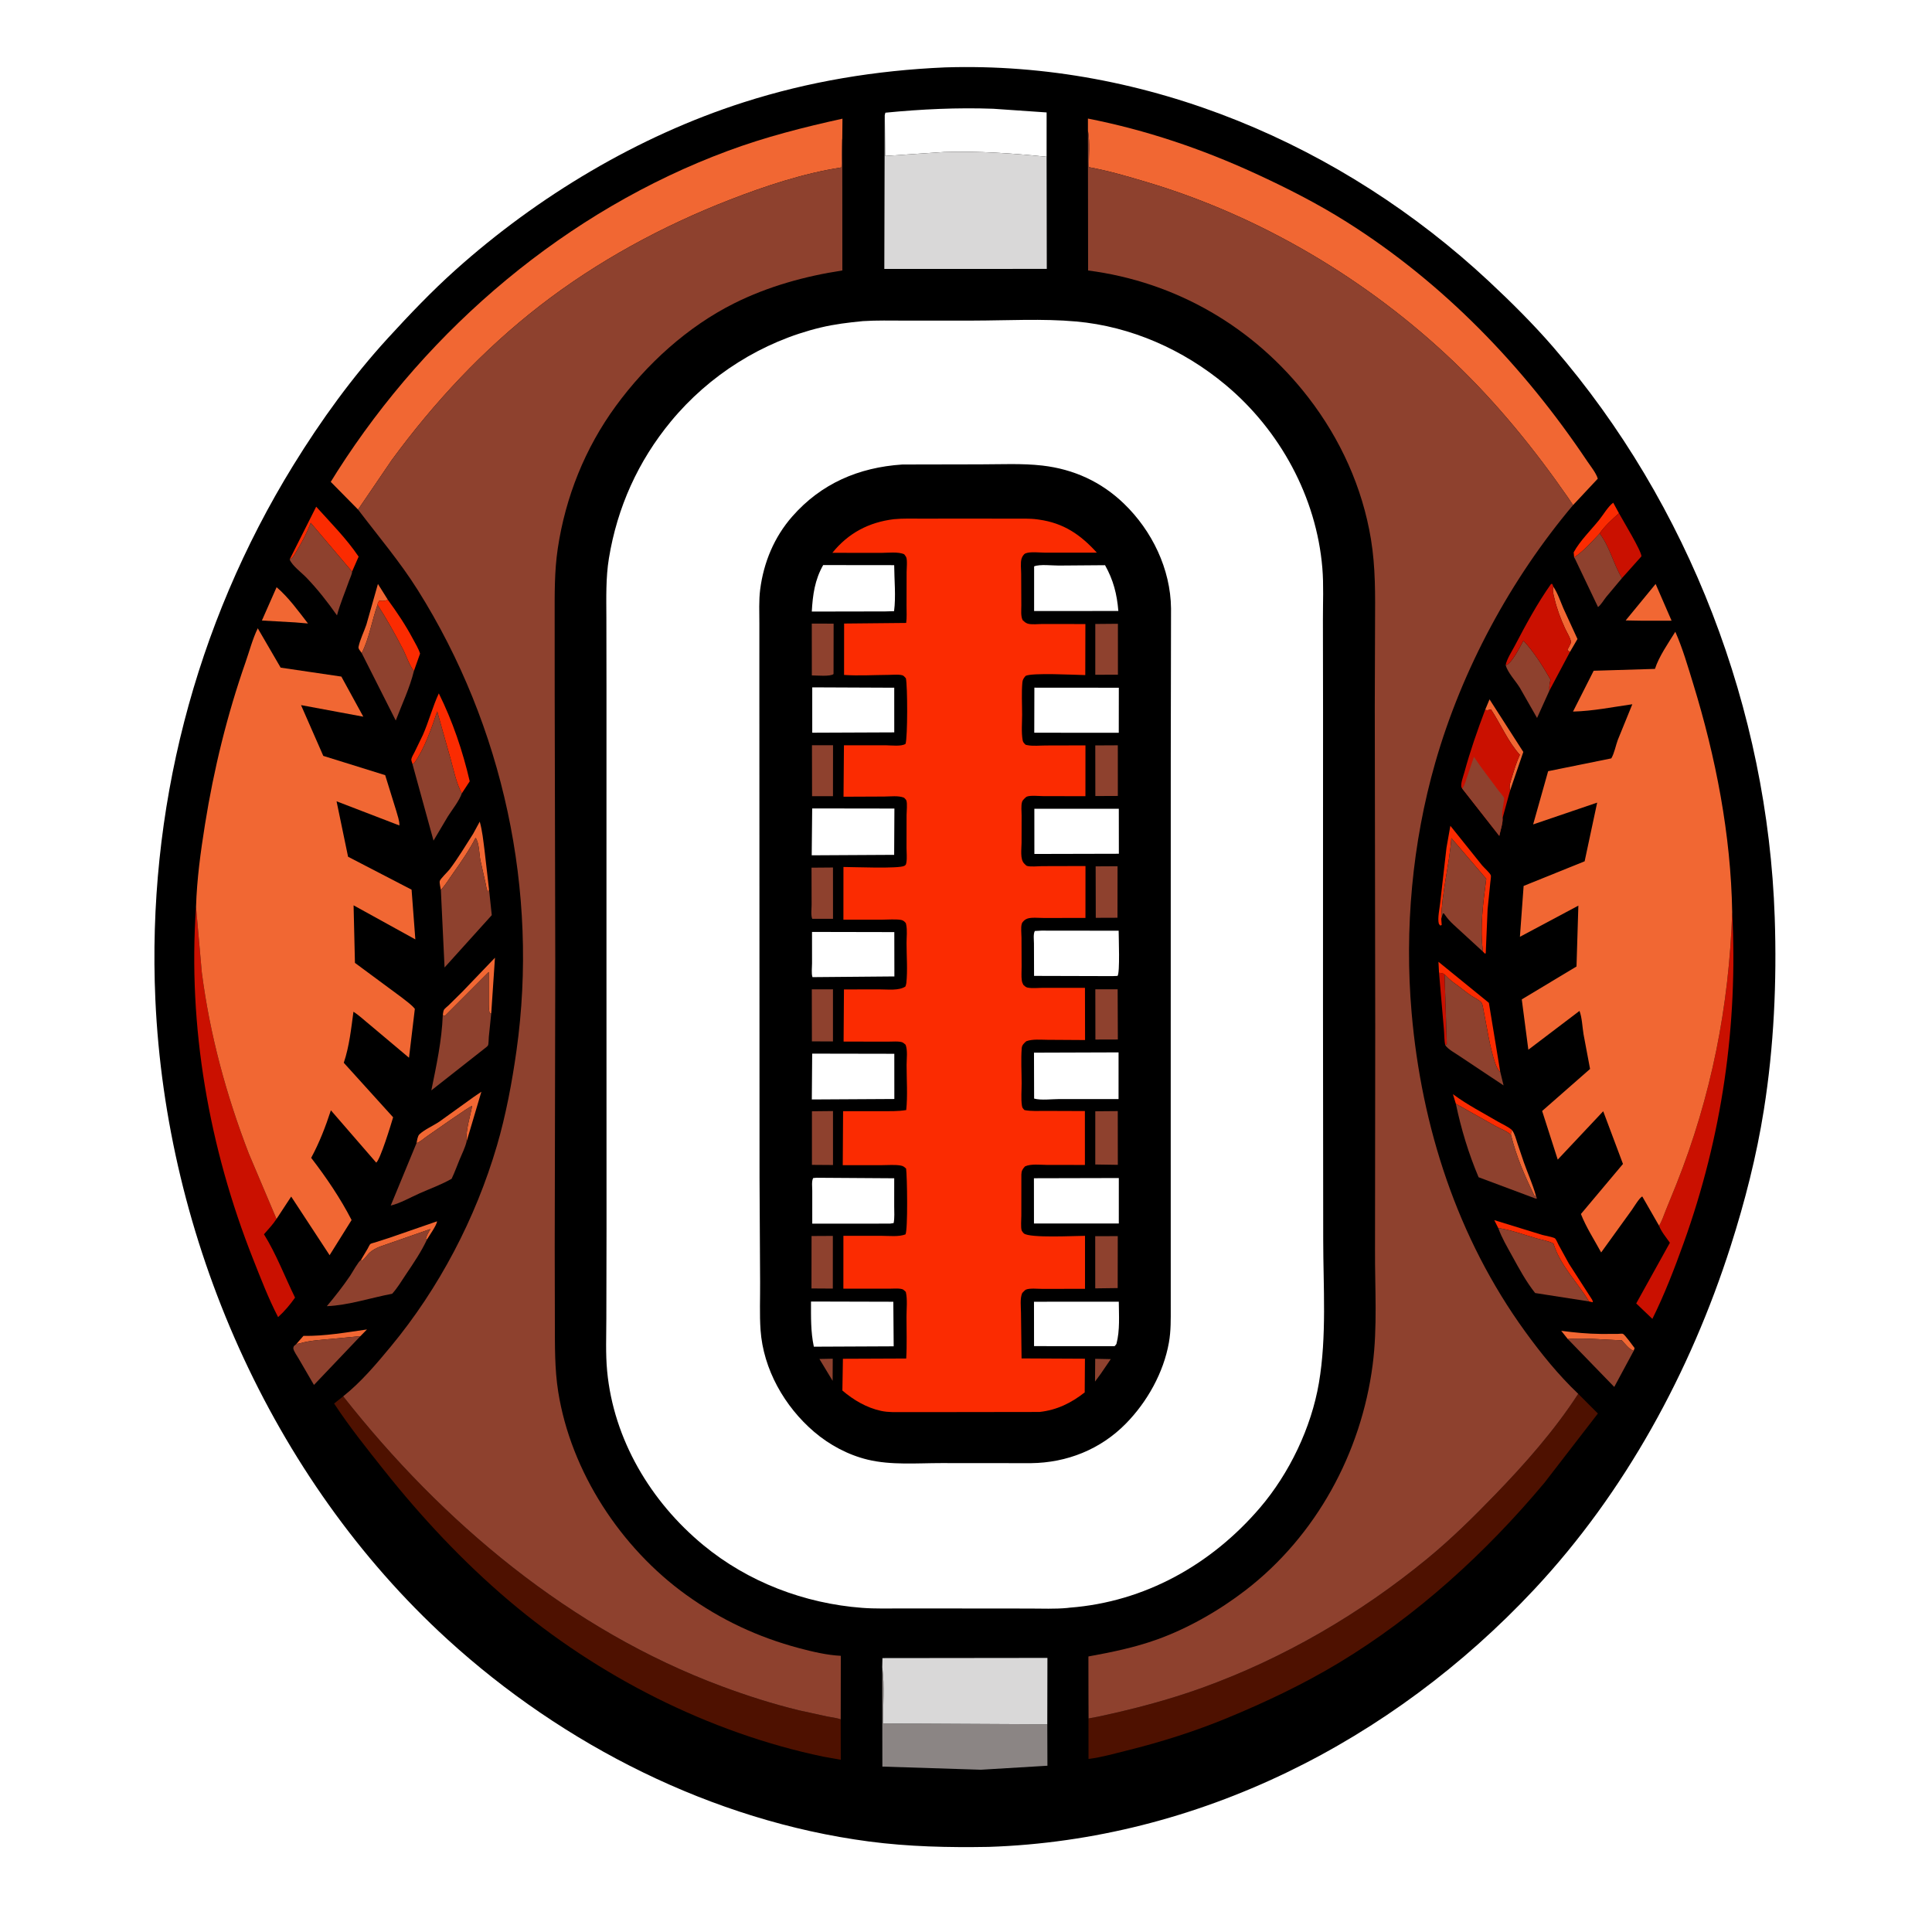 <svg version="1.1" xmlns="http://www.w3.org/2000/svg" style="display: block;" viewBox="0 0 2048 2048" width="1024" height="1024">
<path transform="translate(0,0)" fill="rgb(255,255,255)" d="M -0 -0 L 2048 0 L 2048 2048 L -0 2048 L -0 -0 z"/>
<path transform="translate(0,0)" fill="rgb(0,0,0)" d="M 1001.67 71.448 C 1215.51 64.609 1422.88 153.256 1578.1 298.019 C 1601.83 320.153 1625.51 343.669 1646.73 368.229 C 1790.74 534.9 1873.89 752.822 1881.29 972.695 C 1883.58 1040.71 1880.44 1109.32 1869.76 1176.56 C 1862 1225.48 1849.67 1273.72 1834.6 1320.84 C 1791.88 1454.5 1722.41 1582.25 1626.19 1685.01 C 1475.57 1845.87 1270 1950.44 1048.07 1957.78 C 1005.66 1958.54 963.102 1957.59 921 1952.04 C 755.328 1930.17 597.13 1849.93 474.257 1737.73 C 286.803 1566.55 175.91 1311.71 164.687 1059.39 C 155.821 860.071 206.214 663.007 310.987 493.086 C 340.337 445.486 373.555 399.522 411.364 358.24 C 434.203 333.303 457.587 308.762 482.788 286.187 C 570.122 207.956 676.315 144.333 788.125 108.504 C 857.701 86.208 928.805 74.608 1001.67 71.448 z"/>
<path transform="translate(0,0)" fill="rgb(202,16,0)" d="M 1525.42 1031.15 C 1527.17 1031.49 1530.2 1031.55 1531.31 1032.91 L 1533.69 1106.87 L 1532.06 1107.98 C 1530.82 1102.62 1531.12 1096.54 1530.59 1091.04 L 1525.42 1031.15 z"/>
<path transform="translate(0,0)" fill="rgb(241,103,51)" d="M 1602.91 1198.08 C 1605.8 1202.13 1606.95 1207.1 1608.48 1211.79 L 1615.36 1232.15 C 1619.47 1243.79 1624.69 1255.22 1628.02 1267.11 L 1627.1 1268.64 C 1616.43 1246.96 1607.55 1226.52 1601.68 1203.01 C 1601.53 1200.85 1601.85 1199.97 1602.91 1198.08 z"/>
<path transform="translate(0,0)" fill="rgb(241,103,51)" d="M 314.244 1424.57 L 321.683 1416.08 C 343.752 1416.49 367.163 1412.42 389.007 1409.27 L 382.078 1416.35 L 351.116 1419.32 C 340.266 1420.33 328.72 1420.88 318.237 1423.92 C 316.896 1424.31 315.634 1424.48 314.244 1424.57 z"/>
<path transform="translate(0,0)" fill="rgb(251,43,1)" d="M 1543.27 1170.04 L 1540.15 1159.82 L 1541.43 1160.77 C 1555.76 1171.31 1572.22 1179.78 1587.56 1188.79 C 1592.17 1191.49 1599.21 1194.48 1602.91 1198.08 C 1601.85 1199.97 1601.53 1200.85 1601.68 1203.01 C 1598.06 1199.25 1590.41 1196.5 1585.73 1193.91 L 1543.27 1170.04 z"/>
<path transform="translate(0,0)" fill="rgb(241,103,51)" d="M 1646.6 621.906 C 1651.32 628.859 1654.02 637.322 1657.33 645.029 L 1672.19 677.38 L 1664.21 691.088 L 1661.46 689 C 1662.1 687.615 1665.38 681.939 1665.32 680.7 C 1665.12 676.868 1660.74 669.88 1659.08 666.28 C 1654.36 656.009 1650.24 645.02 1647.67 634 C 1646.69 629.794 1645.48 626.244 1646.6 621.906 z"/>
<path transform="translate(0,0)" fill="rgb(241,103,51)" d="M 383.409 692.277 L 380.5 688.158 C 380.372 687.88 379.91 686.492 380.002 686 C 381.441 678.389 385.866 669.667 388.358 662.219 L 400.624 619.006 L 411.094 635.702 L 409.641 636.342 C 407.176 637.346 404.587 636.989 402 636.796 C 400.839 638.493 400.449 638.984 400.18 641.086 C 394.301 657.355 391.344 677.068 383.409 692.277 z"/>
<path transform="translate(0,0)" fill="rgb(241,103,51)" d="M 1574.3 752.498 L 1578.97 741.333 L 1614.78 797.109 L 1600.71 838.165 C 1599.43 832.578 1601.18 829.026 1602.8 823.639 C 1605.28 815.393 1607.55 807.978 1611.14 800.115 C 1598.71 786.591 1590.73 767.322 1580.5 751.954 L 1578.5 752.446 C 1576.62 752.947 1577.45 752.961 1575.56 752.707 L 1574.3 752.498 z"/>
<path transform="translate(0,0)" fill="rgb(241,103,51)" d="M 1661.88 1419.4 L 1654.97 1410.71 C 1669.01 1412.58 1682.92 1413.9 1697.09 1414.03 L 1714.51 1414.01 C 1715.61 1414 1719.44 1413.55 1720.3 1413.88 C 1722.36 1414.67 1730.92 1426.62 1732.75 1429 L 1731.8 1431.91 C 1727.19 1430.7 1722.39 1424.15 1719.09 1420.72 C 1700.31 1420.26 1680.56 1417.97 1661.88 1419.4 z"/>
<path transform="translate(0,0)" fill="rgb(241,103,51)" d="M 382.562 1335.68 L 389.789 1323.54 C 390.347 1322.58 391.787 1319.32 392.585 1318.72 C 393.571 1317.97 396.249 1317.46 397.571 1317.02 L 413 1312.06 L 463.279 1294.65 C 463.104 1298.63 454.97 1309.85 452.653 1313.88 L 451.403 1313 C 452.515 1309.2 454.259 1306.21 456.28 1302.82 L 402.712 1321.48 C 398.802 1323.02 394.741 1325.15 391.611 1328.01 C 390.021 1329.46 385.501 1335.59 384.05 1336.11 C 383.565 1336.29 383.058 1335.83 382.562 1335.68 z"/>
<path transform="translate(0,0)" fill="rgb(251,43,1)" d="M 1668.64 590.89 L 1668.16 585.5 C 1674.88 573.159 1686.36 562.079 1695.19 551.121 C 1699.53 545.738 1704.62 536.865 1710.08 532.878 L 1716.19 544.065 C 1709.7 549.768 1700.28 558.33 1695.69 565.499 C 1687.47 574.211 1678.65 584.235 1668.64 590.89 z"/>
<path transform="translate(0,0)" fill="rgb(241,103,51)" d="M 502.237 1162.75 L 510.274 1157.3 L 494.589 1210.22 C 493.511 1198.61 498.317 1183.76 500.568 1172.27 C 497.9 1172.46 458.534 1200.54 452.02 1204.94 C 448.921 1207.03 445.122 1210.78 441.56 1211.65 C 442.083 1209.16 442.616 1204.37 444.548 1202.5 C 449.837 1197.38 459.568 1193.2 465.829 1188.92 L 502.237 1162.75 z"/>
<path transform="translate(0,0)" fill="rgb(241,103,51)" d="M 469.351 1076.17 C 469.663 1074.66 469.836 1071.9 470.5 1070.6 C 471.237 1069.16 474.212 1066.97 475.5 1065.71 L 489.952 1051.45 L 524.689 1015.23 L 520.751 1074.02 L 519.39 1074.5 C 517.736 1070.54 518.194 1065.36 518.11 1061.06 L 518.111 1030.31 L 471.497 1077.01 L 470.004 1076.24 L 469.351 1076.17 z"/>
<path transform="translate(0,0)" fill="rgb(251,43,1)" d="M 1588.22 1301.8 L 1583.98 1293.39 L 1635 1309.09 C 1637.18 1309.73 1647.09 1311.54 1648.42 1312.76 C 1649.64 1313.87 1651.38 1318.18 1652.25 1319.77 L 1663.11 1339.53 L 1687.64 1377.61 C 1688.36 1378.85 1688.13 1378.66 1688.5 1380.45 L 1684.5 1379.58 C 1672.5 1360.02 1654.37 1341.72 1647.17 1319.62 L 1646.74 1318.25 C 1641.69 1315.41 1634.01 1314.26 1628.32 1312.61 C 1615.36 1308.85 1601.51 1303.67 1588.22 1301.8 z"/>
<path transform="translate(0,0)" fill="rgb(241,103,51)" d="M 501.609 883.745 L 508.55 870.966 C 511.303 880.814 512.263 890.863 513.583 900.965 L 518.437 943.232 L 517.552 945.476 C 515.691 943.711 515.335 938.886 514.716 936.279 L 509.153 911.591 C 507.948 904.981 507.998 893.339 504.132 888.116 C 497.467 901.144 488.868 913.576 480.4 925.494 C 476.146 931.481 472.307 937.938 467.329 943.356 C 466.972 941.022 465.711 936.163 466.157 934 C 466.64 931.654 474.87 923.854 476.637 921.52 C 485.674 909.581 493.513 896.352 501.609 883.745 z"/>
<path transform="translate(0,0)" fill="rgb(251,43,1)" d="M 1525.42 1031.15 L 1524.83 1019.55 L 1578.28 1063.03 L 1590.27 1135.88 L 1589.55 1135.51 C 1583.63 1130.93 1577.53 1097.52 1576.02 1089 L 1572.25 1069 C 1571.88 1067.29 1571.54 1064.48 1570.56 1062.99 C 1568.85 1060.42 1562.72 1057.56 1560.05 1055.79 C 1553.39 1051.37 1547.43 1046.06 1540.89 1041.55 C 1537.36 1039.11 1534.38 1035.89 1531.31 1032.91 C 1530.2 1031.55 1527.17 1031.49 1525.42 1031.15 z"/>
<path transform="translate(0,0)" fill="rgb(241,103,51)" d="M 293.211 622.449 C 305.968 633.353 316.236 647.712 326.472 660.923 L 312.755 659.761 L 277.619 657.785 L 293.211 622.449 z"/>
<path transform="translate(0,0)" fill="rgb(241,103,51)" d="M 1755.03 619.021 L 1771.95 657.953 L 1741.5 658.002 L 1723.28 657.676 L 1755.03 619.021 z"/>
<path transform="translate(0,0)" fill="rgb(251,43,1)" d="M 411.094 635.702 C 420.79 649.038 429.811 662.411 437.563 676.987 C 440.229 682 443.639 687.472 445.3 692.859 L 438.738 711.332 C 433.735 704.93 430.692 694.989 426.896 687.695 C 418.741 672.025 409.796 655.868 400.18 641.086 C 400.449 638.984 400.839 638.493 402 636.796 C 404.587 636.989 407.176 637.346 409.641 636.342 L 411.094 635.702 z"/>
<path transform="translate(0,0)" fill="rgb(251,43,1)" d="M 1526.84 981.197 C 1526.29 980.465 1525.44 979.881 1525.19 979 C 1523.68 973.68 1526.09 962.659 1526.66 957 L 1533.32 898.72 L 1537.44 875.375 L 1571.04 917.268 C 1573.07 919.72 1579.42 925.314 1580.31 927.849 C 1580.79 929.212 1579.95 933.714 1579.8 935.392 L 1576.92 963.78 L 1574.94 1010.5 L 1574 1010.88 L 1572.07 1008.86 C 1568.43 984.403 1572.33 955.888 1575.5 931.522 L 1538.5 888.375 C 1536.4 916.869 1528.35 945.535 1527.79 974.071 L 1528.27 980.455 L 1526.84 981.197 z"/>
<path transform="translate(0,0)" fill="rgb(251,43,1)" d="M 307.046 593.045 L 335.172 537.122 C 350.544 554.193 367.302 570.965 380.161 590.067 L 373.21 605.913 L 329.416 554.255 C 325.256 564.974 320.496 574.084 314.542 583.905 C 312.182 587.798 311.106 590.86 307.046 593.045 z"/>
<path transform="translate(0,0)" fill="rgb(202,16,0)" d="M 1716.19 544.065 C 1719.83 550.87 1740.35 584.464 1739.97 589.779 L 1719.32 612.884 C 1710.21 597.74 1706.57 580.006 1695.69 565.499 C 1700.28 558.33 1709.7 549.768 1716.19 544.065 z"/>
<path transform="translate(0,0)" fill="rgb(251,43,1)" d="M 437.196 809.827 C 436.928 808.749 435.861 805.957 435.998 805 C 436.321 802.741 438.374 799.436 439.407 797.382 L 448.297 779.013 C 454.596 764.687 458.62 749.036 465.169 735.028 C 479.742 764.327 490.56 796.354 497.934 828.207 L 489.523 841.023 C 483.559 829.958 480.954 816.183 477.54 804.093 L 463.444 754.14 C 457.557 771.734 449.904 793.885 439.026 809 L 437.196 809.827 z"/>
<path transform="translate(0,0)" fill="rgb(142,65,46)" d="M 314.244 1424.57 C 315.634 1424.48 316.896 1424.31 318.237 1423.92 C 328.72 1420.88 340.266 1420.33 351.116 1419.32 L 382.078 1416.35 L 332.811 1468.09 L 316.517 1440.07 C 314.874 1437.18 311.522 1432.64 310.948 1429.5 C 310.791 1428.64 311.316 1427.8 311.5 1426.95 L 314.244 1424.57 z"/>
<path transform="translate(0,0)" fill="rgb(142,65,46)" d="M 1661.88 1419.4 C 1680.56 1417.97 1700.31 1420.26 1719.09 1420.72 C 1722.39 1424.15 1727.19 1430.7 1731.8 1431.91 L 1711.17 1470.22 L 1661.88 1419.4 z"/>
<path transform="translate(0,0)" fill="rgb(142,65,46)" d="M 1596.06 705.13 L 1597.32 704.661 C 1602.99 702.256 1611.72 684.846 1614.86 679.05 C 1626 691.009 1635.5 706.183 1643.61 720.337 L 1643.32 721.636 C 1642.55 725.154 1642.17 727.932 1642.38 731.516 L 1642.4 732.13 L 1629.34 761.072 L 1611.06 729 C 1606.44 721.539 1598.46 713.346 1596.06 705.13 z"/>
<path transform="translate(0,0)" fill="rgb(142,65,46)" d="M 1695.69 565.499 C 1706.57 580.006 1710.21 597.74 1719.32 612.884 L 1702.5 632.978 C 1699.86 636.334 1697.31 640.907 1693.97 643.521 L 1669.58 592.394 L 1668.64 590.89 C 1678.65 584.235 1687.47 574.211 1695.69 565.499 z"/>
<path transform="translate(0,0)" fill="rgb(142,65,46)" d="M 307.046 593.045 C 311.106 590.86 312.182 587.798 314.542 583.905 C 320.496 574.084 325.256 564.974 329.416 554.255 L 373.21 605.913 C 373.433 607.936 370.871 613.283 370.135 615.377 C 365.781 627.763 360.666 639.609 357.224 652.325 C 347.418 638.364 336.63 624.605 324.81 612.298 C 319.781 607.061 309.604 599.621 307.046 593.045 z"/>
<path transform="translate(0,0)" fill="rgb(202,16,0)" d="M 1596.06 705.13 C 1597.12 698.838 1602.71 690.325 1605.72 684.591 C 1617.47 662.145 1629.48 639.772 1644.14 619.063 L 1645.5 619.027 L 1646.6 621.906 C 1645.48 626.244 1646.69 629.794 1647.67 634 C 1650.24 645.02 1654.36 656.009 1659.08 666.28 C 1660.74 669.88 1665.12 676.868 1665.32 680.7 C 1665.38 681.939 1662.1 687.615 1661.46 689 L 1664.21 691.088 L 1642.4 732.13 L 1642.38 731.516 C 1642.17 727.932 1642.55 725.154 1643.32 721.636 L 1643.61 720.337 C 1635.5 706.183 1626 691.009 1614.86 679.05 C 1611.72 684.846 1602.99 702.256 1597.32 704.661 L 1596.06 705.13 z"/>
<path transform="translate(0,0)" fill="rgb(142,65,46)" d="M 400.18 641.086 C 409.796 655.868 418.741 672.025 426.896 687.695 C 430.692 694.989 433.735 704.93 438.738 711.332 C 434.501 728.899 425.979 746.816 419.518 763.781 L 383.409 692.277 C 391.344 677.068 394.301 657.355 400.18 641.086 z"/>
<path transform="translate(0,0)" fill="rgb(142,65,46)" d="M 1588.22 1301.8 C 1601.51 1303.67 1615.36 1308.85 1628.32 1312.61 C 1634.01 1314.26 1641.69 1315.41 1646.74 1318.25 L 1647.17 1319.62 C 1654.37 1341.72 1672.5 1360.02 1684.5 1379.58 L 1627.33 1370.67 C 1617.88 1358.86 1610.22 1344.67 1602.96 1331.42 C 1597.73 1321.88 1591.87 1312.07 1588.22 1301.8 z"/>
<path transform="translate(0,0)" fill="rgb(142,65,46)" d="M 1527.79 974.071 C 1528.35 945.535 1536.4 916.869 1538.5 888.375 L 1575.5 931.522 C 1572.33 955.888 1568.43 984.403 1572.07 1008.86 L 1540.85 980.208 C 1537.25 976.894 1534.44 973.745 1531.65 969.725 C 1530.54 968.125 1531.31 968.614 1529.5 968.2 L 1527.79 974.071 z"/>
<path transform="translate(0,0)" fill="rgb(142,65,46)" d="M 437.196 809.827 L 439.026 809 C 449.904 793.885 457.557 771.734 463.444 754.14 L 477.54 804.093 C 480.954 816.183 483.559 829.958 489.523 841.023 C 486.619 849.264 479.467 858.041 474.762 865.459 L 459.548 891.099 L 437.196 809.827 z"/>
<path transform="translate(0,0)" fill="rgb(142,65,46)" d="M 1531.31 1032.91 C 1534.38 1035.89 1537.36 1039.11 1540.89 1041.55 C 1547.43 1046.06 1553.39 1051.37 1560.05 1055.79 C 1562.72 1057.56 1568.85 1060.42 1570.56 1062.99 C 1571.54 1064.48 1571.88 1067.29 1572.25 1069 L 1576.02 1089 C 1577.53 1097.52 1583.63 1130.93 1589.55 1135.51 L 1590.27 1135.88 L 1593.85 1150.6 L 1547.36 1119.63 C 1542.76 1116.42 1535.14 1112.5 1532.06 1107.98 L 1533.69 1106.87 L 1531.31 1032.91 z"/>
<path transform="translate(0,0)" fill="rgb(142,65,46)" d="M 1543.27 1170.04 L 1585.73 1193.91 C 1590.41 1196.5 1598.06 1199.25 1601.68 1203.01 C 1607.55 1226.52 1616.43 1246.96 1627.1 1268.64 L 1628.02 1267.11 C 1628.55 1268.1 1628.82 1269.42 1629.16 1270.5 C 1627.16 1270.5 1628.1 1270.68 1626.21 1269.93 L 1567.38 1247.93 C 1556.76 1222.91 1548.82 1196.65 1543.27 1170.04 z"/>
<path transform="translate(0,0)" fill="rgb(142,65,46)" d="M 382.562 1335.68 C 383.058 1335.83 383.565 1336.29 384.05 1336.11 C 385.501 1335.59 390.021 1329.46 391.611 1328.01 C 394.741 1325.15 398.802 1323.02 402.712 1321.48 L 456.28 1302.82 C 454.259 1306.21 452.515 1309.2 451.403 1313 L 452.653 1313.88 C 446.684 1326.74 438.214 1339.21 430.297 1350.96 C 425.646 1357.86 421.313 1365.3 415.691 1371.45 C 393.177 1375.68 369.233 1383.71 346.472 1384.6 C 355.198 1374.17 363.626 1363.51 371.238 1352.24 C 373.068 1349.52 380.204 1336.73 382.562 1335.68 z"/>
<path transform="translate(0,0)" fill="rgb(142,65,46)" d="M 441.56 1211.65 C 445.122 1210.78 448.921 1207.03 452.02 1204.94 C 458.534 1200.54 497.9 1172.46 500.568 1172.27 C 498.317 1183.76 493.511 1198.61 494.589 1210.22 C 492.949 1216.71 489.848 1222.77 487.296 1228.94 C 484.461 1235.8 481.946 1242.87 478.736 1249.56 C 468.007 1255.72 455.929 1260.02 444.621 1265.06 C 434.891 1269.39 424.503 1275.42 414.19 1277.96 L 441.56 1211.65 z"/>
<path transform="translate(0,0)" fill="rgb(142,65,46)" d="M 469.351 1076.17 L 470.004 1076.24 L 471.497 1077.01 L 518.111 1030.31 L 518.11 1061.06 C 518.194 1065.36 517.736 1070.54 519.39 1074.5 L 520.751 1074.02 L 518.165 1099.18 C 517.951 1101.33 518.057 1106.53 517.271 1108.23 C 516.862 1109.12 514.409 1110.82 513.503 1111.6 L 457.235 1155.86 C 462.551 1129.74 468.382 1102.9 469.351 1076.17 z"/>
<path transform="translate(0,0)" fill="rgb(142,65,46)" d="M 504.132 888.116 C 507.998 893.339 507.948 904.981 509.153 911.591 L 514.716 936.279 C 515.335 938.886 515.691 943.711 517.552 945.476 L 518.437 943.232 L 521.297 970.106 L 471.249 1025.58 L 467.329 943.356 C 472.307 937.938 476.146 931.481 480.4 925.494 C 488.868 913.576 497.467 901.144 504.132 888.116 z"/>
<path transform="translate(0,0)" fill="rgb(202,16,0)" d="M 1574.3 752.498 L 1575.56 752.707 C 1577.45 752.961 1576.62 752.947 1578.5 752.446 L 1580.5 751.954 C 1590.73 767.322 1598.71 786.591 1611.14 800.115 C 1607.55 807.978 1605.28 815.393 1602.8 823.639 C 1601.18 829.026 1599.43 832.578 1600.71 838.165 L 1592.79 867.126 C 1593.33 872.192 1590.33 880.821 1589.33 886.075 L 1550 835.911 L 1549.28 834.728 C 1547.89 831.301 1551.28 822.43 1552.29 818.719 C 1558.43 796.146 1566.05 774.366 1574.3 752.498 z"/>
<path transform="translate(0,0)" fill="rgb(142,65,46)" d="M 1550 835.911 L 1550.87 834.677 C 1552.85 831.742 1553.83 827.693 1554.95 824.354 L 1562.44 802.189 L 1563 803.055 C 1570.77 814.936 1579.98 826.357 1588.37 837.872 C 1589.78 839.821 1593.89 844.103 1594.41 846.093 C 1594.62 846.907 1594.01 849.915 1593.91 850.905 C 1593.33 856.244 1591.59 861.832 1592.79 867.126 C 1593.33 872.192 1590.33 880.821 1589.33 886.075 L 1550 835.911 z"/>
<path transform="translate(0,0)" fill="rgb(202,16,0)" d="M 1836.19 966.72 C 1842.51 1086.52 1825.37 1204.53 1784.81 1317.48 C 1775.06 1344.62 1764.44 1372.22 1751.59 1398.07 L 1734.45 1381.69 L 1770.14 1317.37 C 1766.4 1311.98 1760.89 1305.45 1758.64 1299.27 C 1761.76 1294.38 1763.35 1288.96 1765.52 1283.62 L 1776.97 1255.45 C 1814.04 1162.32 1832.92 1066.75 1836.19 966.72 z"/>
<path transform="translate(0,0)" fill="rgb(139,133,132)" d="M 935.197 1767.47 L 935.337 1768.44 C 937.798 1787.1 935.983 1807.98 935.996 1826.9 L 1110.17 1827.82 L 1110.32 1871.75 L 1039.77 1875.99 L 935.348 1872.66 L 935.197 1767.47 z"/>
<path transform="translate(0,0)" fill="rgb(255,255,255)" d="M 937.843 122.105 L 938.544 119.465 C 976.516 115.741 1014.71 113.906 1052.85 115.286 L 1109.46 119.189 L 1109.44 166.17 C 1073.34 162.52 1037.21 159.952 1000.9 161.124 L 938.349 165.315 L 937.956 123.053 L 937.843 122.105 z"/>
<path transform="translate(0,0)" fill="rgb(202,16,0)" d="M 293.104 1292.14 C 289.389 1297.93 284.3 1303.15 279.805 1308.37 C 292.798 1329.2 301.943 1353.45 312.757 1375.53 C 307.771 1382.73 301.316 1390.35 294.79 1396.19 C 284.572 1376.5 276.388 1355.1 268.217 1334.47 C 221.573 1216.68 198.93 1088.19 207.803 961.514 L 213.929 1030.78 C 222.481 1097.02 239.772 1160.57 263.749 1222.83 L 293.104 1292.14 z"/>
<path transform="translate(0,0)" fill="rgb(217,216,216)" d="M 935.197 1767.47 L 935.417 1757.65 L 1110.32 1757.45 L 1110.17 1827.82 L 935.996 1826.9 C 935.983 1807.98 937.798 1787.1 935.337 1768.44 L 935.197 1767.47 z"/>
<path transform="translate(0,0)" fill="rgb(78,17,0)" d="M 363.807 1480.15 C 468.703 1613.46 604.659 1727.89 765.193 1787.6 C 792.003 1797.57 819.2 1806.27 847 1813.02 L 876.704 1819.52 C 881.199 1820.44 887.008 1820.96 891.173 1822.61 L 891.27 1865.44 L 872.619 1862.11 C 751.235 1836.71 633.885 1776.84 539.5 1696.8 C 490.614 1655.35 446.592 1608.19 406.759 1558.07 C 388.775 1535.45 369.996 1511.95 354.171 1487.78 L 363.807 1480.15 z"/>
<path transform="translate(0,0)" fill="rgb(217,216,216)" d="M 937.843 122.105 L 937.956 123.053 L 938.349 165.315 L 1000.9 161.124 C 1037.21 159.952 1073.34 162.52 1109.44 166.17 L 1109.64 285.048 L 937.416 285.072 L 937.843 122.105 z"/>
<path transform="translate(0,0)" fill="rgb(78,17,0)" d="M 1672.98 1477.5 L 1693.83 1498.39 L 1637.12 1571.85 C 1575.36 1645.71 1501.63 1713.04 1419 1762.82 C 1381.6 1785.35 1341.32 1804.46 1301 1821.1 C 1265.8 1835.63 1230.52 1846.72 1193.57 1855.87 C 1180.99 1858.99 1167.9 1862.74 1155.04 1864.41 L 1153.87 1864.54 L 1153.82 1798.64 L 1153.96 1821.62 L 1164.01 1819.74 C 1201.27 1811.78 1238.37 1802.1 1274.24 1789.16 C 1360.64 1758.01 1442.16 1710.48 1513.06 1652.17 C 1538.27 1631.45 1561.83 1608.21 1584.52 1584.78 C 1616.44 1551.83 1647.99 1516.09 1672.98 1477.5 z"/>
<path transform="translate(0,0)" fill="rgb(241,103,51)" d="M 379.553 540.137 L 350.605 510.791 L 357.409 499.899 C 454.88 347.081 600.985 223.225 771.523 159.947 C 811.238 145.211 851.753 134.892 893.05 125.803 L 892.837 146.892 L 892.698 148.316 L 892.011 177.482 C 852.154 183.584 811.303 197.112 773.8 211.685 C 702.219 239.502 633.15 276.922 572.363 324.012 C 512.202 370.616 460.056 426.551 415.133 487.833 L 379.553 540.137 z"/>
<path transform="translate(0,0)" fill="rgb(241,103,51)" d="M 1153.25 138.455 L 1153.25 125.682 C 1214.79 137.792 1273.97 157.796 1330.88 183.985 C 1363.89 199.175 1396.48 215.723 1427.25 235.112 C 1530.08 299.885 1615.09 388.256 1682.5 488.847 C 1686.18 494.335 1691.84 501.174 1693.72 507.416 L 1667.5 535.428 L 1662.28 527.579 C 1626.33 475.774 1586.8 427.153 1541.12 383.516 C 1450.15 296.607 1336.24 228.969 1215.57 193.007 C 1195.3 186.968 1174.97 180.968 1154.14 177.2 C 1154.15 165.125 1155.44 151.16 1153.42 139.349 L 1153.25 138.455 z"/>
<path transform="translate(0,0)" fill="rgb(241,103,51)" d="M 1758.64 1299.27 L 1740.9 1268.34 C 1738.09 1269.3 1731.98 1279.5 1729.89 1282.48 L 1697.29 1327.66 C 1690.02 1314.25 1681.41 1301.11 1675.84 1286.9 L 1720.42 1233.83 L 1699.47 1177.97 L 1651.26 1229.23 L 1634.73 1177.69 L 1685.53 1133.13 L 1678.62 1096.38 C 1677.35 1088.69 1677.06 1078.82 1674.34 1071.6 L 1620.11 1112.75 L 1613.14 1059.4 L 1671.16 1024.52 L 1673.13 959.99 L 1611.17 993.048 L 1615.11 939.125 L 1679.78 913.011 L 1693.06 850.808 L 1625.19 873.921 L 1641.09 817.488 L 1708.03 803.918 C 1711.19 798.745 1712.76 790.187 1714.94 784.327 L 1730.33 746.538 C 1709.35 749.497 1688.72 753.775 1667.46 754.296 L 1689.35 711.017 L 1754.33 709.057 C 1758.46 696.02 1768.68 681.385 1775.9 669.688 C 1783.62 687.093 1789.18 706.392 1794.78 724.586 C 1818.83 802.692 1834.83 884.858 1836.19 966.72 C 1832.92 1066.75 1814.04 1162.32 1776.97 1255.45 L 1765.52 1283.62 C 1763.35 1288.96 1761.76 1294.38 1758.64 1299.27 z"/>
<path transform="translate(0,0)" fill="rgb(241,103,51)" d="M 207.803 961.514 C 208.659 932.027 212.667 902.962 217.312 873.859 C 226.648 815.356 240.747 757.88 260.307 701.93 C 264.42 690.164 267.773 677.164 273.245 666.01 L 297.506 707.722 L 361.851 717.206 L 385.119 759.716 L 319.098 747.447 L 342.699 801.266 L 408.311 821.704 L 420.118 859.796 C 421.349 864.266 423.628 870.428 423.361 875.02 L 356.768 849.414 L 368.97 908.175 L 436.294 943.089 L 440.282 995.8 L 374.812 959.683 L 376.257 1020.7 L 425.726 1057.27 C 430.188 1060.9 436.217 1064.94 439.752 1069.43 L 433.558 1121.24 L 392.576 1086.77 C 386.737 1082.09 380.961 1076.48 374.67 1072.48 C 372.251 1090.48 370.261 1109.33 364.419 1126.59 L 416.73 1184.38 C 414.548 1191.84 403.049 1229.52 398.797 1232.42 L 350.751 1176.98 C 345.041 1194.5 338.644 1211.09 329.864 1227.36 C 345.599 1247.79 360.944 1270.32 372.699 1293.29 L 349.396 1330.56 L 308.67 1268.42 L 293.104 1292.14 L 263.749 1222.83 C 239.772 1160.57 222.481 1097.02 213.929 1030.78 L 207.803 961.514 z"/>
<path transform="translate(0,0)" fill="rgb(142,65,46)" d="M 892.837 146.892 L 892.935 286.688 C 853.465 292.741 814.274 303.553 778.442 321.448 C 728.744 346.267 685.498 385.747 652.832 430.36 C 620.191 474.939 599.455 526.789 591.268 581.376 C 587.594 605.871 587.983 630.127 587.966 654.814 L 588 736.753 L 588.612 1020.93 L 588.027 1321.39 L 588.178 1401.88 C 588.261 1426.39 587.868 1450.99 591.722 1475.27 C 605.193 1560.18 658.126 1640.85 727.636 1690.79 C 764.208 1717.06 803.517 1735.51 847.051 1747.09 C 861.12 1750.83 876.741 1754.55 891.304 1755.23 L 891.173 1822.61 C 887.008 1820.96 881.199 1820.44 876.704 1819.52 L 847 1813.02 C 819.2 1806.27 792.003 1797.57 765.193 1787.6 C 604.659 1727.89 468.703 1613.46 363.807 1480.15 C 382.705 1465.15 398.912 1445.9 414.252 1427.38 C 465.471 1365.54 504.128 1291.58 526.743 1214.56 C 536.228 1182.26 542.811 1147.05 547.5 1113.71 C 571.23 944.962 533.512 769.736 442.862 625.492 C 423.89 595.305 401.011 568.485 379.553 540.137 L 415.133 487.833 C 460.056 426.551 512.202 370.616 572.363 324.012 C 633.15 276.922 702.219 239.502 773.8 211.685 C 811.303 197.112 852.154 183.584 892.011 177.482 L 892.698 148.316 L 892.837 146.892 z"/>
<path transform="translate(0,0)" fill="rgb(142,65,46)" d="M 1153.25 138.455 L 1153.42 139.349 C 1155.44 151.16 1154.15 165.125 1154.14 177.2 C 1174.97 180.968 1195.3 186.968 1215.57 193.007 C 1336.24 228.969 1450.15 296.607 1541.12 383.516 C 1586.8 427.153 1626.33 475.774 1662.28 527.579 L 1667.5 535.428 C 1601.31 614.091 1549.82 709.429 1521.48 808.269 C 1497.05 893.481 1488.72 985.067 1496.36 1073.37 C 1506.84 1194.57 1544.88 1312.38 1616.62 1411.37 C 1633.56 1434.74 1652 1457.61 1672.98 1477.5 C 1647.99 1516.09 1616.44 1551.83 1584.52 1584.78 C 1561.83 1608.21 1538.27 1631.45 1513.06 1652.17 C 1442.16 1710.48 1360.64 1758.01 1274.24 1789.16 C 1238.37 1802.1 1201.27 1811.78 1164.01 1819.74 L 1153.96 1821.62 L 1153.82 1798.64 L 1153.76 1755.92 C 1178.62 1751.37 1202.58 1746.51 1226.5 1737.94 C 1259.49 1726.11 1292.7 1707.02 1320.43 1685.65 C 1395.26 1627.98 1442.9 1540.17 1455.05 1446.96 C 1460.3 1406.69 1457.39 1365.67 1457.57 1325.15 L 1457.8 1087.72 L 1457.32 748.806 L 1457.6 661.284 C 1457.77 630.906 1458.21 601.603 1453.25 571.499 C 1444.24 516.768 1420.85 465.348 1387.02 421.507 C 1329.48 346.924 1246.82 298.781 1153.43 286.733 L 1153.25 138.455 z"/>
<path transform="translate(0,0)" fill="rgb(255,255,255)" d="M 914.654 340.408 C 929.465 339.448 944.443 339.863 959.284 339.86 L 1031.81 339.836 C 1067.7 339.772 1105.02 337.599 1140.75 340.795 C 1199.04 346.008 1254.58 370.711 1299.32 408.117 C 1356.92 456.287 1395.48 527.014 1401.74 602.117 C 1403.24 620.093 1402.31 638.763 1402.35 656.821 L 1402.49 755.582 L 1402.43 1069.32 L 1402.66 1314.13 C 1402.69 1364.27 1406.54 1416.49 1398.09 1466.03 C 1389.99 1513.49 1366.74 1561.93 1335.55 1598.37 C 1284.05 1658.55 1213.47 1698.13 1133.83 1704.2 L 1131.41 1704.5 C 1118.22 1705.74 1104.55 1705.14 1091.31 1705.12 L 1026.56 1705.06 L 956.092 1705.02 C 942.083 1705 927.895 1705.45 913.92 1704.39 C 852.712 1699.76 792.934 1677.04 745.5 1637.85 C 689.789 1591.83 650.473 1526.04 643.601 1453.41 C 641.856 1434.97 642.734 1415.82 642.753 1397.3 L 642.945 1301.99 L 642.877 1004.5 L 642.892 729.096 L 642.786 654.83 C 642.731 633.87 642.069 612.582 645.473 591.826 C 654.325 537.849 676.339 488.947 711.181 446.736 C 751.724 397.619 807.979 362.067 869.944 347.185 C 884.707 343.64 899.563 341.874 914.654 340.408 z"/>
<path transform="translate(0,0)" fill="rgb(0,0,0)" d="M 956.145 492.423 L 957.237 492.394 L 1039.34 492.232 C 1060.9 492.24 1083.58 491.038 1105 493.52 C 1138.14 497.361 1167.3 510.637 1191.41 533.864 C 1221.22 562.586 1240.89 603.189 1241.34 644.999 L 1241.06 801.896 L 1241.01 1183.03 L 1241.03 1338.83 L 1241.04 1385.92 C 1241.03 1398.58 1241.32 1410.66 1239.09 1423.19 C 1233.43 1455.1 1216.05 1486.07 1193.51 1509.04 C 1166.63 1536.43 1131 1550.6 1092.86 1551.01 L 997.674 1550.93 C 972.228 1550.93 944.554 1553.3 919.71 1547.27 C 898.98 1542.25 879.195 1531.65 863.033 1517.84 C 831.612 1490.98 809.144 1451.53 806.222 1409.9 C 805.038 1393.04 805.894 1375.73 805.743 1358.81 L 805.134 1248.94 L 805.026 930.568 L 804.954 722.93 L 804.961 661.178 C 804.983 649.215 804.301 636.678 805.832 624.801 C 809.525 596.156 820.64 569.373 839.773 547.539 C 870.457 512.524 910.25 495.519 956.145 492.423 z"/>
<path transform="translate(0,0)" fill="rgb(142,65,46)" d="M 868.611 1440.57 L 882.736 1440.28 L 882.626 1463.74 L 868.611 1440.57 z"/>
<path transform="translate(0,0)" fill="rgb(142,65,46)" d="M 1160.96 1440.38 L 1177.45 1440.73 L 1166.79 1456.36 L 1160.77 1464.52 L 1160.96 1440.38 z"/>
<path transform="translate(0,0)" fill="rgb(142,65,46)" d="M 860.715 789.956 L 883.055 789.972 L 882.99 844.017 L 860.82 843.981 L 860.715 789.956 z"/>
<path transform="translate(0,0)" fill="rgb(142,65,46)" d="M 860.544 1048.76 L 882.981 1048.71 L 882.977 1103.98 L 860.648 1103.89 L 860.544 1048.76 z"/>
<path transform="translate(0,0)" fill="rgb(142,65,46)" d="M 860.247 919.769 L 882.994 919.583 L 883.029 974.001 L 860.973 973.968 C 859.414 970.183 860.351 963.361 860.339 959.204 L 860.247 919.769 z"/>
<path transform="translate(0,0)" fill="rgb(142,65,46)" d="M 1161.43 918.381 L 1184.66 918.246 L 1184.58 972.846 L 1161.56 972.927 L 1161.43 918.381 z"/>
<path transform="translate(0,0)" fill="rgb(142,65,46)" d="M 860.525 661.057 L 883.672 661.071 L 883.581 714.5 C 880.265 717.384 865.644 715.957 860.584 715.974 L 860.525 661.057 z"/>
<path transform="translate(0,0)" fill="rgb(142,65,46)" d="M 860.278 1310.23 L 882.864 1310.11 L 882.822 1365.96 L 860.199 1365.81 L 860.278 1310.23 z"/>
<path transform="translate(0,0)" fill="rgb(142,65,46)" d="M 1161.09 1048.67 L 1184.76 1048.7 L 1184.97 1101.9 L 1161.17 1101.97 L 1161.09 1048.67 z"/>
<path transform="translate(0,0)" fill="rgb(142,65,46)" d="M 860.692 1177.99 L 883.009 1177.76 L 883.017 1234.97 L 860.68 1234.81 L 860.692 1177.99 z"/>
<path transform="translate(0,0)" fill="rgb(142,65,46)" d="M 1161.04 790.166 L 1184.93 790.046 L 1184.96 843.742 L 1161.11 843.843 L 1161.04 790.166 z"/>
<path transform="translate(0,0)" fill="rgb(142,65,46)" d="M 1161.06 661.438 L 1185.04 661.229 L 1185.05 715.197 L 1161.05 715.278 L 1161.06 661.438 z"/>
<path transform="translate(0,0)" fill="rgb(142,65,46)" d="M 1160.97 1310.41 L 1184.88 1310.34 L 1184.8 1365.41 L 1161 1365.73 L 1160.97 1310.41 z"/>
<path transform="translate(0,0)" fill="rgb(142,65,46)" d="M 1161.05 1178 L 1184.88 1177.8 L 1184.94 1234.78 L 1161.03 1234.41 L 1161.05 1178 z"/>
<path transform="translate(0,0)" fill="rgb(255,255,255)" d="M 1122.32 599.507 L 1171.4 599.129 C 1180.25 615.01 1183.99 629.6 1185.5 647.648 L 1158.5 647.687 L 1096.2 647.726 L 1096.21 600.371 C 1102.3 597.901 1115.39 599.558 1122.32 599.507 z"/>
<path transform="translate(0,0)" fill="rgb(255,255,255)" d="M 872.6 598.998 L 947.879 599.085 C 947.969 614.72 949.801 632.485 947.743 647.865 L 938.25 648.138 L 860.534 648.279 C 861.525 630.503 863.711 614.664 872.6 598.998 z"/>
<path transform="translate(0,0)" fill="rgb(255,255,255)" d="M 860.772 987.889 L 948.002 988.065 L 948.091 1035.06 L 861.255 1035.81 C 859.958 1031.94 860.801 1025.33 860.795 1021.15 L 860.772 987.889 z"/>
<path transform="translate(0,0)" fill="rgb(255,255,255)" d="M 859.69 1379.67 L 946.958 1379.9 L 947.34 1427.16 L 862.702 1427.55 C 859.287 1411.42 859.716 1396.04 859.69 1379.67 z"/>
<path transform="translate(0,0)" fill="rgb(255,255,255)" d="M 861.008 728.625 L 947.927 729.004 L 947.951 776.347 L 861.016 776.704 L 861.008 728.625 z"/>
<path transform="translate(0,0)" fill="rgb(255,255,255)" d="M 865.462 1248.48 L 947.906 1249.02 L 947.887 1278.64 C 947.876 1284.42 948.428 1290.84 947.302 1296.5 L 943.5 1297.09 L 861.025 1297.11 L 861.031 1262.26 C 861.031 1258.42 860.169 1252.03 862 1248.78 L 865.462 1248.48 z"/>
<path transform="translate(0,0)" fill="rgb(255,255,255)" d="M 860.946 1116.89 L 948.003 1117.05 L 948.042 1164.98 L 860.561 1165.48 L 860.946 1116.89 z"/>
<path transform="translate(0,0)" fill="rgb(255,255,255)" d="M 1096.07 1379.89 L 1185.97 1379.87 C 1186.07 1394.58 1187.27 1410.12 1183.5 1424.47 C 1183.02 1425.51 1182.27 1426.16 1181.5 1426.99 L 1096.13 1426.96 L 1096.07 1379.89 z"/>
<path transform="translate(0,0)" fill="rgb(255,255,255)" d="M 1096.45 857.329 L 1185.99 857.304 L 1186.04 905.019 L 1096.48 905.232 L 1096.45 857.329 z"/>
<path transform="translate(0,0)" fill="rgb(255,255,255)" d="M 1096.48 728.95 L 1186.01 729.024 L 1185.94 776.783 L 1096.36 776.716 L 1096.48 728.95 z"/>
<path transform="translate(0,0)" fill="rgb(255,255,255)" d="M 860.946 856.971 L 948.112 857.098 L 947.842 906.174 L 860.445 906.66 L 860.946 856.971 z"/>
<path transform="translate(0,0)" fill="rgb(255,255,255)" d="M 1103.88 986.502 L 1185.82 986.598 C 1185.82 993.897 1187.32 1031.02 1184.65 1034.5 L 1179.25 1034.72 L 1096.15 1034.49 L 1096.04 1000.1 C 1096.03 996.417 1095.14 989.918 1097 986.885 L 1103.88 986.502 z"/>
<path transform="translate(0,0)" fill="rgb(255,255,255)" d="M 1096 1248.99 L 1186 1248.77 L 1185.98 1296.93 L 1096.05 1296.96 L 1096 1248.99 z"/>
<path transform="translate(0,0)" fill="rgb(255,255,255)" d="M 1096.07 1115.87 L 1185.72 1115.57 L 1185.71 1165.05 L 1123.11 1165.05 C 1115.42 1165.04 1103.43 1166.58 1096.21 1164.54 L 1096.07 1115.87 z"/>
<path transform="translate(0,0)" fill="rgb(251,43,1)" d="M 947.563 550.365 C 957.273 549.396 967.527 549.825 977.305 549.785 L 1028.54 549.725 L 1073.46 549.805 C 1082.16 549.849 1091.24 549.402 1099.85 550.587 L 1101.5 550.832 C 1127.42 554.483 1145.37 566.688 1162.72 585.858 L 1107.83 585.841 C 1102.22 585.841 1092.3 584.535 1087.16 586.574 C 1085.07 587.401 1083.47 590.277 1082.86 592.326 C 1081.59 596.602 1082.49 603.845 1082.49 608.407 L 1082.65 641.78 C 1082.68 646.633 1081.82 653.218 1084.15 657.5 C 1085.75 658.992 1087.19 660.318 1089.31 661.032 C 1093.32 662.379 1100.88 661.437 1105.35 661.451 L 1150.56 661.523 L 1150.44 715.624 C 1139.55 715.418 1093.64 712.937 1087.14 716.5 C 1085.25 718.779 1084.03 720.367 1083.75 723.375 C 1082.74 734.435 1083.49 746.292 1083.49 757.425 C 1083.49 766.027 1082.54 776.295 1084.06 784.694 C 1084.36 786.316 1085.04 787.278 1086.18 788.469 C 1087.41 789.769 1087.1 789.486 1088.87 789.855 C 1094.91 791.115 1102.54 790.241 1108.73 790.235 L 1150.63 790.129 L 1150.6 844.009 L 1105.77 843.924 C 1101.41 843.923 1092.51 842.908 1088.5 844.444 C 1087.77 844.723 1086.45 846.055 1085.89 846.588 C 1084.86 847.567 1083.84 848.724 1083.41 850.114 C 1082.22 854.064 1082.94 860.192 1082.95 864.339 L 1082.9 893.396 C 1082.88 899.752 1081.12 910.97 1085.75 915.45 C 1086.23 915.923 1087.87 917.654 1088.5 917.859 C 1092.34 919.106 1100.32 918.153 1104.55 918.148 L 1150.66 918.029 L 1150.62 973.061 L 1105.99 973.08 C 1101.07 973.093 1093.46 972.19 1088.83 973.825 C 1086.6 974.612 1083.82 976.95 1083.12 979.282 C 1081.95 983.185 1082.82 989.731 1082.82 993.851 L 1082.95 1024.52 C 1082.99 1029.26 1082.48 1034.85 1083.18 1039.5 C 1083.45 1041.3 1084.04 1042.45 1084.84 1044.06 C 1086.14 1045.22 1087.35 1046.47 1089.13 1046.86 C 1094.14 1047.95 1100.97 1047.12 1106.14 1047.13 L 1150.11 1047.14 L 1150.21 1102.49 L 1110.5 1102.24 C 1103.46 1102.23 1094.47 1101.27 1087.89 1103.76 C 1085.58 1105.82 1083.34 1107.7 1083.08 1111 C 1082.13 1123.11 1082.96 1135.97 1082.98 1148.19 C 1083 1155.79 1082.16 1164.51 1083.28 1171.98 C 1083.66 1174.47 1084.33 1174.98 1086.01 1176.74 C 1093.19 1178.14 1100.96 1177.57 1108.26 1177.61 L 1150.03 1177.76 L 1150.06 1234.91 L 1109.58 1234.84 C 1102.84 1234.82 1092.56 1233.51 1086.5 1236.46 C 1083.91 1239.33 1082.8 1241.09 1082.69 1245 L 1082.65 1288.71 C 1082.67 1293.05 1081.87 1300.58 1083.05 1304.5 C 1083.21 1305.04 1084.79 1307.06 1085.35 1307.5 C 1091.83 1312.63 1139.23 1310.05 1150.16 1310.03 L 1150.15 1366.21 L 1104.75 1366.26 C 1100.09 1366.28 1091.68 1365.3 1087.5 1367.05 C 1086.45 1367.48 1084.54 1369.77 1083.61 1370.63 C 1081.05 1376.34 1082.27 1385.5 1082.29 1391.79 L 1082.91 1439.97 L 1150.09 1440.3 L 1149.84 1476 C 1135.46 1487.31 1120.3 1494.7 1101.97 1496.75 L 992.454 1496.9 L 957.768 1496.88 C 949.792 1496.87 941.905 1497.31 934.061 1495.62 C 918.636 1492.29 904.857 1484.16 892.968 1474.03 L 893.52 1440.36 L 960.628 1440.08 C 961.496 1425.47 960.906 1410.47 960.926 1395.81 C 960.938 1387.42 962.072 1377.57 960.216 1369.5 C 959.311 1368.69 958.517 1367.73 957.5 1367.06 C 954.814 1365.3 946.044 1366.08 942.766 1366.06 L 894.01 1366.06 L 894.042 1310.03 L 934.89 1310.03 C 942.52 1310.03 952.744 1311.27 959.833 1308.5 C 962.51 1304.04 961.639 1246.15 960.5 1238.74 C 958.313 1236.79 957.467 1235.96 954.457 1235.46 C 948.404 1234.46 941.329 1235.13 935.177 1235.11 L 893.341 1235.11 L 893.708 1177.91 L 934.274 1177.88 C 943.11 1177.85 951.92 1178.19 960.658 1176.69 C 962.225 1161.34 961.028 1144.52 961.031 1129.01 C 961.033 1122.39 962.281 1113.61 960.012 1107.5 C 959.008 1106.71 958.124 1105.74 957 1105.13 C 953.84 1103.43 944.677 1104.21 940.999 1104.19 L 894.243 1104.11 L 894.627 1048.83 L 933.076 1048.81 C 941.206 1048.79 952.859 1050.32 959.746 1045.77 C 960.226 1044.46 960.626 1043.4 960.773 1042 C 962.195 1028.5 960.976 1013.38 960.98 999.659 C 960.982 993.599 961.891 985.88 960.568 979.992 C 960.155 978.155 960.47 978.687 959.102 977.317 C 957.901 976.114 956.576 975.375 954.867 975.113 C 948.721 974.169 941.43 974.897 935.179 974.884 L 894.048 974.894 L 894.095 919.024 C 903.918 919.041 953.02 921.085 958.706 917.808 C 960.468 916.793 960.491 916.015 960.834 914 C 961.612 909.416 960.932 903.526 960.951 898.826 L 961.006 864.013 C 961.001 860.299 961.992 851.605 960.756 848.5 C 960.293 847.339 959.158 846.578 958.359 845.617 C 952.485 843.163 943.784 844.35 937.372 844.372 L 894.168 844.561 L 894.615 790.019 L 939.458 790.046 C 944.701 790.082 955.682 791.484 959.929 788.5 C 962.191 781.307 962.085 726.926 960.283 719 C 959.415 718.121 958.684 717.083 957.68 716.363 C 955.118 714.523 945.441 715.378 942.329 715.396 C 926.601 715.485 910.418 716.527 894.741 715.46 L 894.794 660.984 L 960.586 660.341 C 961.417 654.465 960.945 648.078 960.967 642.142 L 961.056 606.156 C 961.058 602.752 962.001 593.517 960.549 590.5 C 960.032 589.426 959.183 588.546 958.5 587.569 C 952.288 584.636 941.012 586.063 934.014 586.073 L 882.344 586.009 C 899.201 565.06 921.161 553.56 947.563 550.365 z"/>
</svg>